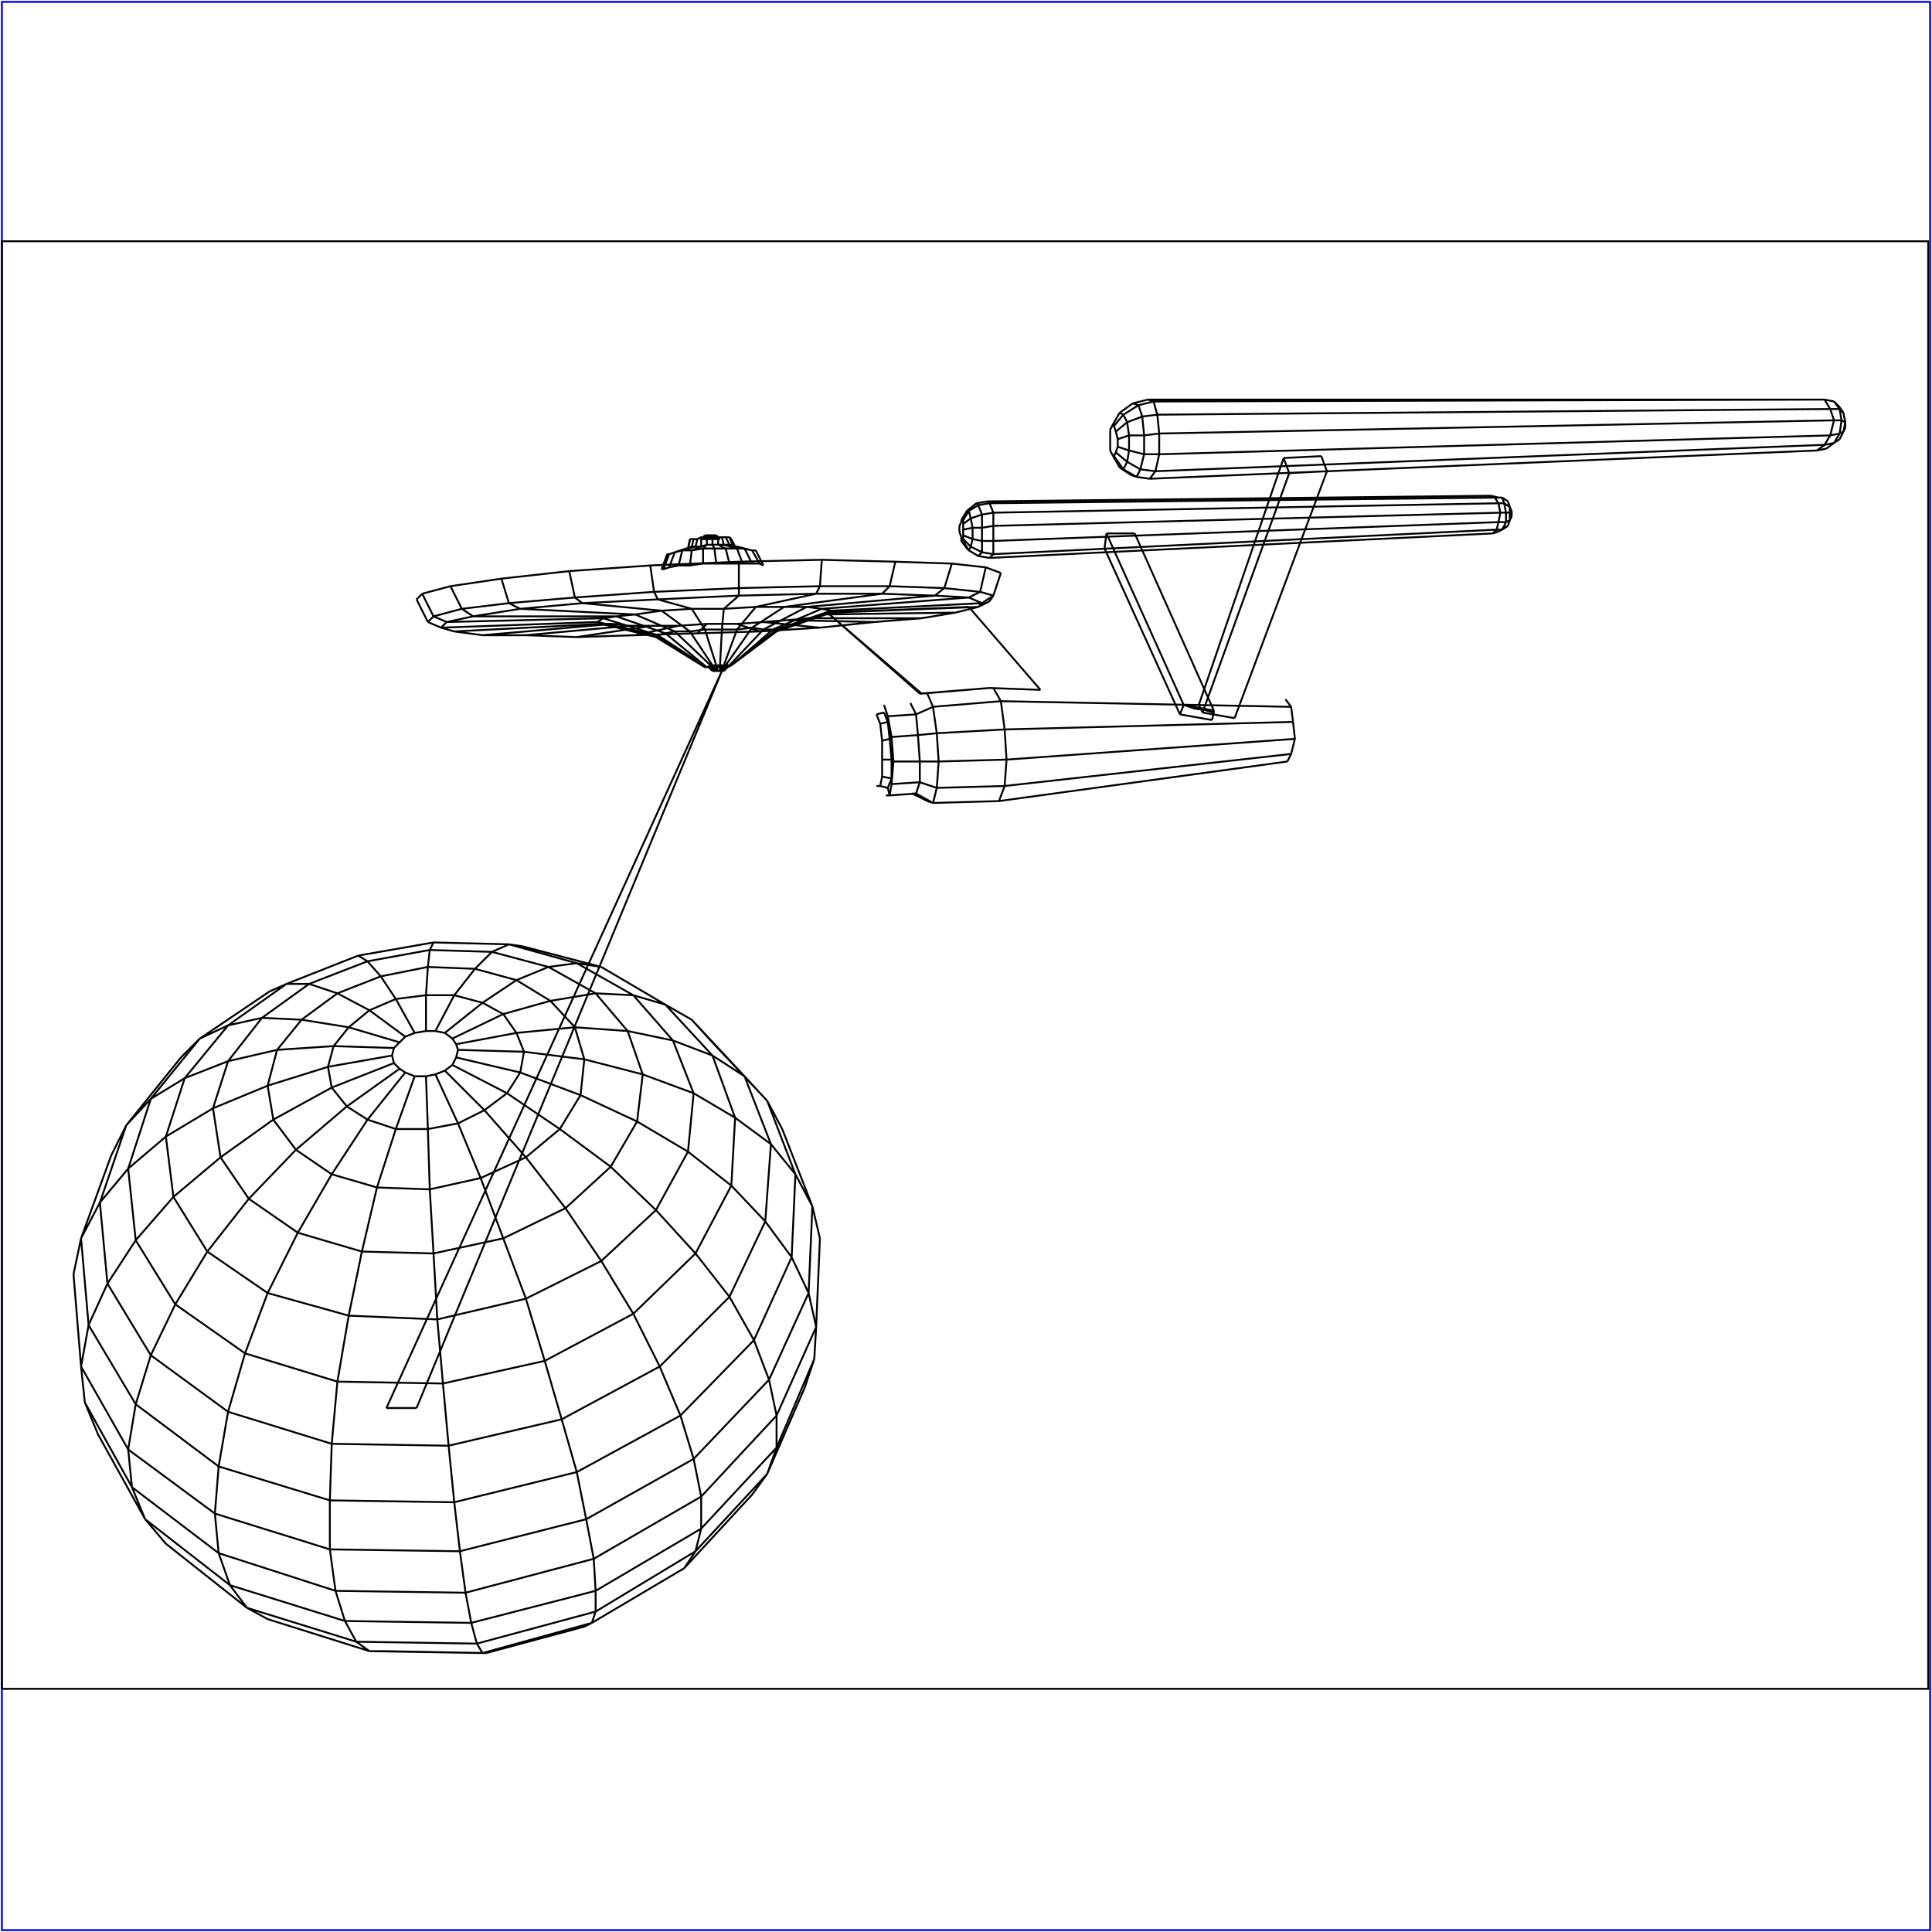 <?xml version="1.0" standalone="no"?>
<!DOCTYPE svg PUBLIC "-//W3C//DTD SVG 20010904//EN"
  "http://www.w3.org/TR/2001/REC-SVG-20010904/DTD/svg10.dtd">
<svg viewBox="0 0 1025 1025" xmlns="http://www.w3.org/2000/svg">
  <title>a SAILDART plot file</title>
  <desc>SAIL III display plot file</desc>
  <rect x="1" y="1" width="1023" height="1023" fill="none" stroke="blue" />
  <path fill="none" stroke="black" stroke-width="1" 
 d="
M 1 896 L 1023 896 L 1023 128 L 1 128 L 1 896
M 383 356 L 205 747
M 205 747 L 221 747
M 221 747 L 383 356
M 243 557 L 242 554
M 278 558 L 274 548
M 310 562 L 305 545
M 341 570 L 333 547
M 368 580 L 357 552
M 390 593 L 378 560
M 409 607 L 395 571
M 422 623 L 407 584
M 431 640 L 415 599
M 274 548 L 242 554
M 240 551 L 242 554
M 305 545 L 274 548
M 267 538 L 274 548
M 333 547 L 305 545
M 292 531 L 305 545
M 357 552 L 333 547
M 316 527 L 333 547
M 378 560 L 357 552
M 336 528 L 357 552
M 395 571 L 378 560
M 353 533 L 378 560
M 407 584 L 395 571
M 367 541 L 395 571
M 415 599 L 407 584
M 407 584 L 377 552
M 267 538 L 240 551
M 236 548 L 240 551
M 292 531 L 267 538
M 256 532 L 267 538
M 316 527 L 292 531
M 274 520 L 292 531
M 336 528 L 316 527
M 291 513 L 316 527
M 353 533 L 336 528
M 306 511 L 336 528
M 367 541 L 353 533
M 353 533 L 319 513
M 377 552 L 367 541
M 256 532 L 236 548
M 231 547 L 236 548
M 274 520 L 256 532
M 241 528 L 256 532
M 291 513 L 274 520
M 252 514 L 274 520
M 306 511 L 291 513
M 261 505 L 291 513
M 319 513 L 306 511
M 270 501 L 306 511
M 319 513 L 277 502
M 241 528 L 231 547
M 226 547 L 231 547
M 252 514 L 241 528
M 226 528 L 241 528
M 261 505 L 252 514
M 227 513 L 252 514
M 270 501 L 261 505
M 228 504 L 261 505
M 277 502 L 270 501
M 270 501 L 230 500
M 226 528 L 226 547
M 220 548 L 226 547
M 227 513 L 226 528
M 210 530 L 226 528
M 228 504 L 227 513
M 202 518 L 227 513
M 230 500 L 228 504
M 195 510 L 228 504
M 230 500 L 190 507
M 210 530 L 220 548
M 215 550 L 220 548
M 202 518 L 210 530
M 196 536 L 210 530
M 195 510 L 202 518
M 179 527 L 202 518
M 190 507 L 195 510
M 164 522 L 195 510
M 190 507 L 152 522
M 196 536 L 215 550
M 212 553 L 215 550
M 179 527 L 196 536
M 185 545 L 196 536
M 164 522 L 179 527
M 160 541 L 179 527
M 152 522 L 164 522
M 139 540 L 164 522
M 152 522 L 143 526
M 121 544 L 152 522
M 143 526 L 106 551
M 185 545 L 212 553
M 209 556 L 212 553
M 160 541 L 185 545
M 177 555 L 185 545
M 139 540 L 160 541
M 147 557 L 160 541
M 121 544 L 139 540
M 121 563 L 139 540
M 106 551 L 121 544
M 98 572 L 121 544
M 106 551 L 96 561
M 80 583 L 106 551
M 96 561 L 67 597
M 177 555 L 209 556
M 208 560 L 209 556
M 147 557 L 177 555
M 174 566 L 177 555
M 121 563 L 147 557
M 142 576 L 147 557
M 98 572 L 121 563
M 113 588 L 121 563
M 80 583 L 98 572
M 88 603 L 98 572
M 67 597 L 80 583
M 68 620 L 80 583
M 67 597 L 59 613
M 53 638 L 67 597
M 59 613 L 43 657
M 174 566 L 208 560
M 209 564 L 208 560
M 142 576 L 174 566
M 176 577 L 174 566
M 113 588 L 142 576
M 145 594 L 142 576
M 88 603 L 113 588
M 117 614 L 113 588
M 68 620 L 88 603
M 92 635 L 88 603
M 53 638 L 68 620
M 72 658 L 68 620
M 43 657 L 53 638
M 57 681 L 53 638
M 43 657 L 39 676
M 47 703 L 43 657
M 39 676 L 43 725
M 176 577 L 209 564
M 212 567 L 209 564
M 145 594 L 176 577
M 184 587 L 176 577
M 117 614 L 145 594
M 157 610 L 145 594
M 92 635 L 117 614
M 132 636 L 117 614
M 72 658 L 92 635
M 110 664 L 92 635
M 57 681 L 72 658
M 93 692 L 72 658
M 47 703 L 57 681
M 80 719 L 57 681
M 43 725 L 47 703
M 72 745 L 47 703
M 43 725 L 45 744
M 68 769 L 43 725
M 45 744 L 52 761
M 70 789 L 45 744
M 52 761 L 77 806
M 184 587 L 212 567
M 215 569 L 212 567
M 157 610 L 184 587
M 195 594 L 184 587
M 132 636 L 157 610
M 176 623 L 157 610
M 110 664 L 132 636
M 158 654 L 132 636
M 93 692 L 110 664
M 142 686 L 110 664
M 80 719 L 93 692
M 130 718 L 93 692
M 72 745 L 80 719
M 121 749 L 80 719
M 68 769 L 72 745
M 116 778 L 72 745
M 70 789 L 68 769
M 114 803 L 68 769
M 77 806 L 70 789
M 116 824 L 70 789
M 77 806 L 88 819
M 122 841 L 77 806
M 88 819 L 131 853
M 195 594 L 215 569
M 220 571 L 215 569
M 176 623 L 195 594
M 210 599 L 195 594
M 158 654 L 176 623
M 200 630 L 176 623
M 142 686 L 158 654
M 192 664 L 158 654
M 130 718 L 142 686
M 185 698 L 142 686
M 121 749 L 130 718
M 179 733 L 130 718
M 116 778 L 121 749
M 176 766 L 121 749
M 114 803 L 116 778
M 175 796 L 116 778
M 116 824 L 114 803
M 175 822 L 114 803
M 122 841 L 116 824
M 178 844 L 116 824
M 131 853 L 122 841
M 183 860 L 122 841
M 131 853 L 142 859
M 189 871 L 131 853
M 142 859 L 196 876
M 210 599 L 220 571
M 226 571 L 220 571
M 200 630 L 210 599
M 227 599 L 210 599
M 192 664 L 200 630
M 228 631 L 200 630
M 185 698 L 192 664
M 230 665 L 192 664
M 179 733 L 185 698
M 232 700 L 185 698
M 176 766 L 179 733
M 235 734 L 179 733
M 175 796 L 176 766
M 238 767 L 176 766
M 175 822 L 175 796
M 241 797 L 175 796
M 178 844 L 175 822
M 244 823 L 175 822
M 183 860 L 178 844
M 247 845 L 178 844
M 189 871 L 183 860
M 250 861 L 183 860
M 196 876 L 189 871
M 253 872 L 189 871
M 196 876 L 204 876
M 256 877 L 196 876
M 204 876 L 258 877
M 227 599 L 226 571
M 231 570 L 226 571
M 228 631 L 227 599
M 243 596 L 227 599
M 230 665 L 228 631
M 255 625 L 228 631
M 232 700 L 230 665
M 267 657 L 230 665
M 235 734 L 232 700
M 279 689 L 232 700
M 238 767 L 235 734
M 289 722 L 235 734
M 241 797 L 238 767
M 298 753 L 238 767
M 244 823 L 241 797
M 306 781 L 241 797
M 247 845 L 244 823
M 311 806 L 244 823
M 250 861 L 247 845
M 315 827 L 247 845
M 253 872 L 250 861
M 316 844 L 250 861
M 256 877 L 253 872
M 316 855 L 253 872
M 258 877 L 256 877
M 314 861 L 256 877
M 258 877 L 310 863
M 243 596 L 231 570
M 236 568 L 231 570
M 255 625 L 243 596
M 257 589 L 243 596
M 267 657 L 255 625
M 279 614 L 255 625
M 279 689 L 267 657
M 300 641 L 267 657
M 289 722 L 279 689
M 319 669 L 279 689
M 298 753 L 289 722
M 336 697 L 289 722
M 306 781 L 298 753
M 350 725 L 298 753
M 311 806 L 306 781
M 361 751 L 306 781
M 315 827 L 311 806
M 368 774 L 311 806
M 316 844 L 315 827
M 372 794 L 315 827
M 316 855 L 316 844
M 372 811 L 316 844
M 314 861 L 316 855
M 369 823 L 316 855
M 310 863 L 314 861
M 314 861 L 363 832
M 257 589 L 236 568
M 240 565 L 236 568
M 279 614 L 257 589
M 269 580 L 257 589
M 300 641 L 279 614
M 297 599 L 279 614
M 319 669 L 300 641
M 324 619 L 300 641
M 336 697 L 319 669
M 348 642 L 319 669
M 350 725 L 336 697
M 369 665 L 336 697
M 361 751 L 350 725
M 387 688 L 350 725
M 368 774 L 361 751
M 400 711 L 361 751
M 372 794 L 368 774
M 408 732 L 368 774
M 372 811 L 372 794
M 412 751 L 372 794
M 369 823 L 372 811
M 412 768 L 372 811
M 363 832 L 369 823
M 407 782 L 369 823
M 363 832 L 399 793
M 269 580 L 240 565
M 242 561 L 240 565
M 297 599 L 269 580
M 276 569 L 269 580
M 324 619 L 297 599
M 308 581 L 297 599
M 348 642 L 324 619
M 338 595 L 324 619
M 369 665 L 348 642
M 365 611 L 348 642
M 387 688 L 369 665
M 388 629 L 369 665
M 400 711 L 387 688
M 406 648 L 387 688
M 408 732 L 400 711
M 420 667 L 400 711
M 412 751 L 408 732
M 429 686 L 408 732
M 412 768 L 412 751
M 433 704 L 412 751
M 407 782 L 412 768
M 432 721 L 412 768
M 399 793 L 407 782
M 407 782 L 427 736
M 276 569 L 278 558
M 308 581 L 310 562
M 338 595 L 341 570
M 365 611 L 368 580
M 388 629 L 390 593
M 406 648 L 409 607
M 420 667 L 422 623
M 429 686 L 431 640
M 433 704 L 435 657
M 427 736 L 432 721
M 432 721 L 433 704
M 429 686 L 433 704
M 420 667 L 429 686
M 406 648 L 420 667
M 388 629 L 406 648
M 365 611 L 388 629
M 338 595 L 365 611
M 308 581 L 338 595
M 276 569 L 308 581
M 242 561 L 276 569
M 243 557 L 242 561
M 278 558 L 243 557
M 310 562 L 278 558
M 341 570 L 310 562
M 368 580 L 341 570
M 390 593 L 368 580
M 409 607 L 390 593
M 422 623 L 409 607
M 431 640 L 422 623
M 435 657 L 431 640
M 514 322 L 439 325
M 552 366 L 514 322
M 525 365 L 552 366
M 552 366 L 552 366
M 489 368 L 525 365
M 525 365 L 525 365
M 439 325 L 489 368
M 489 368 L 488 368
M 439 325 L 439 325
M 439 325 L 488 368
M 488 368 L 525 365
M 525 365 L 552 366
M 704 250 L 701 242
M 655 381 L 704 250
M 704 250 L 684 251
M 638 378 L 684 251
M 684 251 L 681 243
M 681 243 L 636 374
M 701 242 L 681 243
M 638 378 L 655 381
M 636 374 L 638 378
M 634 376 L 628 374
M 644 377 L 628 374
M 633 375 L 644 377
M 633 375 L 628 374
M 586 291 L 626 379
M 587 283 L 586 291
M 628 374 L 587 283
M 602 283 L 587 283
M 644 377 L 602 283
M 634 376 L 644 377
M 644 378 L 644 377
M 633 375 L 644 378
M 643 382 L 644 378
M 626 379 L 643 382
M 626 379 L 628 374
M 628 374 L 634 375
M 634 375 L 633 375
M 634 375 L 634 376
M 633 375 L 634 376
M 384 356 L 384 356
M 386 354 L 386 354
M 388 353 L 388 353
M 412 335 L 412 334
M 441 325 L 441 324
M 519 322 L 521 320
M 525 319 L 527 316
M 390 290 L 390 290
M 388 286 L 388 286
M 386 354 L 384 356
M 384 356 L 384 356
M 388 353 L 386 354
M 386 353 L 386 354
M 412 334 L 388 353
M 388 353 L 388 353
M 441 324 L 412 334
M 410 334 L 412 334
M 521 320 L 441 324
M 436 323 L 441 324
M 527 316 L 521 320
M 514 317 L 521 320
M 527 316 L 531 304
M 520 314 L 527 316
M 531 304 L 523 301
M 405 300 L 401 292
M 403 299 L 405 300
M 401 292 L 399 292
M 388 286 L 390 290
M 389 290 L 390 290
M 388 286 L 387 285
M 382 286 L 380 284
M 382 286 L 382 286
M 380 284 L 379 284
M 386 353 L 384 356
M 384 356 L 384 356
M 388 353 L 386 353
M 385 353 L 386 353
M 410 334 L 388 353
M 387 353 L 388 353
M 436 323 L 410 334
M 405 334 L 410 334
M 514 317 L 436 323
M 428 322 L 436 323
M 520 314 L 514 317
M 496 316 L 514 317
M 523 301 L 520 314
M 501 312 L 520 314
M 523 301 L 505 299
M 399 292 L 403 299
M 399 299 L 403 299
M 399 292 L 389 290
M 399 292 L 395 291
M 387 285 L 389 290
M 387 289 L 389 290
M 387 285 L 385 285
M 379 284 L 382 286
M 381 286 L 382 286
M 379 284 L 379 284
M 385 353 L 384 356
M 383 356 L 384 356
M 387 353 L 385 353
M 384 353 L 385 353
M 405 334 L 387 353
M 385 353 L 387 353
M 428 322 L 405 334
M 399 333 L 405 334
M 496 316 L 428 322
M 416 322 L 428 322
M 501 312 L 496 316
M 468 315 L 496 316
M 505 299 L 501 312
M 472 311 L 501 312
M 505 299 L 475 298
M 395 291 L 399 299
M 394 299 L 399 299
M 395 291 L 387 289
M 391 291 L 395 291
M 385 285 L 387 289
M 384 289 L 387 289
M 385 285 L 383 285
M 379 284 L 381 286
M 380 286 L 381 286
M 379 284 L 378 284
M 384 353 L 383 356
M 382 356 L 383 356
M 385 353 L 384 353
M 383 353 L 384 353
M 399 333 L 385 353
M 384 353 L 385 353
M 416 322 L 399 333
M 391 334 L 399 333
M 468 315 L 416 322
M 401 322 L 416 322
M 472 311 L 468 315
M 433 315 L 468 315
M 475 298 L 472 311
M 435 311 L 472 311
M 475 298 L 436 297
M 391 291 L 394 299
M 387 299 L 394 299
M 384 289 L 391 291
M 385 291 L 391 291
M 383 285 L 384 289
M 381 289 L 384 289
M 383 285 L 381 285
M 378 284 L 380 286
M 379 286 L 380 286
M 378 284 L 378 284
M 383 353 L 382 356
M 382 356 L 382 356
M 384 353 L 383 353
M 382 354 L 383 353
M 391 334 L 384 353
M 382 353 L 384 353
M 401 322 L 391 334
M 383 334 L 391 334
M 433 315 L 401 322
M 384 323 L 401 322
M 435 311 L 433 315
M 392 316 L 433 315
M 436 297 L 435 311
M 392 312 L 435 311
M 436 297 L 392 298
M 385 291 L 387 299
M 380 299 L 387 299
M 381 289 L 385 291
M 379 291 L 385 291
M 381 285 L 381 289
M 378 289 L 381 289
M 381 285 L 378 285
M 378 284 L 379 286
M 377 286 L 379 286
M 378 284 L 377 284
M 382 354 L 382 356
M 381 356 L 382 356
M 382 353 L 382 354
M 380 354 L 382 354
M 383 334 L 382 353
M 380 353 L 382 353
M 384 323 L 383 334
M 374 334 L 383 334
M 392 316 L 384 323
M 367 323 L 384 323
M 392 312 L 392 316
M 349 318 L 392 316
M 392 298 L 392 312
M 347 314 L 392 312
M 392 298 L 345 300
M 379 291 L 380 299
M 373 299 L 380 299
M 378 289 L 379 291
M 373 291 L 379 291
M 378 285 L 378 289
M 375 289 L 378 289
M 378 285 L 375 285
M 377 284 L 377 286
M 376 286 L 377 286
M 377 284 L 376 284
M 380 354 L 381 356
M 380 356 L 381 356
M 380 353 L 380 354
M 379 354 L 380 354
M 374 334 L 380 353
M 378 353 L 380 353
M 367 323 L 374 334
M 366 335 L 374 334
M 349 318 L 367 323
M 351 324 L 367 323
M 347 314 L 349 318
M 309 320 L 349 318
M 345 300 L 347 314
M 305 317 L 347 314
M 345 300 L 302 303
M 373 291 L 373 299
M 366 300 L 373 299
M 375 289 L 373 291
M 367 292 L 373 291
M 375 285 L 375 289
M 372 290 L 375 289
M 375 285 L 372 285
M 376 284 L 376 286
M 375 286 L 376 286
M 376 284 L 375 284
M 379 354 L 380 356
M 379 356 L 380 356
M 378 353 L 379 354
M 378 354 L 379 354
M 366 335 L 378 353
M 377 353 L 378 353
M 351 324 L 366 335
M 358 335 L 366 335
M 309 320 L 351 324
M 337 326 L 351 324
M 305 317 L 309 320
M 276 323 L 309 320
M 302 303 L 305 317
M 270 320 L 305 317
M 302 303 L 266 307
M 367 292 L 366 300
M 360 300 L 366 300
M 372 290 L 367 292
M 367 292 L 362 292
M 372 285 L 372 290
M 369 290 L 372 290
M 372 285 L 370 286
M 375 284 L 375 286
M 374 286 L 375 286
M 375 284 L 375 284
M 378 354 L 379 356
M 379 356 L 379 356
M 377 353 L 378 354
M 377 354 L 378 354
M 358 335 L 377 353
M 375 354 L 377 353
M 337 326 L 358 335
M 353 336 L 358 335
M 276 323 L 337 326
M 327 327 L 337 326
M 270 320 L 276 323
M 251 327 L 276 323
M 266 307 L 270 320
M 245 323 L 270 320
M 266 307 L 239 311
M 362 292 L 360 300
M 355 301 L 360 300
M 369 290 L 362 292
M 362 292 L 358 293
M 370 286 L 369 290
M 367 290 L 369 290
M 370 286 L 368 286
M 375 284 L 374 286
M 373 286 L 374 286
M 375 284 L 374 284
M 377 354 L 379 356
M 379 356 L 379 356
M 375 354 L 377 354
M 376 354 L 377 354
M 353 336 L 375 354
M 375 354 L 375 354
M 327 327 L 353 336
M 349 337 L 353 336
M 251 327 L 327 327
M 320 328 L 327 327
M 245 323 L 251 327
M 237 330 L 251 327
M 239 311 L 245 323
M 230 327 L 245 323
M 239 311 L 224 315
M 358 293 L 355 301
M 352 302 L 355 301
M 367 290 L 358 293
M 358 293 L 355 294
M 368 286 L 367 290
M 365 291 L 367 290
M 368 286 L 366 286
M 374 284 L 373 286
M 372 286 L 373 286
M 374 284 L 374 284
M 376 354 L 379 356
M 378 356 L 379 356
M 375 354 L 376 354
M 376 354 L 376 354
M 349 337 L 375 354
M 374 354 L 375 354
M 320 328 L 349 337
M 348 337 L 349 337
M 237 330 L 320 328
M 317 330 L 320 328
M 230 327 L 237 330
M 234 333 L 237 330
M 224 315 L 230 327
M 230 327 L 227 330
M 224 315 L 221 318
M 355 294 L 352 302
M 351 302 L 352 302
M 365 291 L 355 294
M 355 294 L 354 294
M 366 286 L 365 291
M 365 291 L 365 291
M 366 286 L 366 287
M 374 284 L 372 286
M 372 286 L 372 286
M 374 284 L 374 284
M 376 354 L 378 356
M 378 356 L 378 356
M 374 354 L 376 354
M 376 354 L 376 354
M 348 337 L 374 354
M 374 354 L 374 354
M 317 330 L 348 337
M 348 338 L 348 337
M 234 333 L 317 330
M 319 331 L 317 330
M 227 330 L 234 333
M 234 333 L 241 335
M 221 318 L 227 330
M 354 294 L 351 302
M 366 287 L 365 291
M 374 284 L 372 286
M 378 356 L 379 356
M 374 354 L 376 354
M 348 338 L 374 354
M 319 331 L 348 338
M 241 335 L 319 331
M 325 331 L 319 331
M 241 335 L 256 337
M 379 356 L 379 356
M 256 337 L 325 331
M 334 332 L 325 331
M 256 337 L 279 337
M 379 356 L 380 356
M 279 337 L 334 332
M 346 332 L 334 332
M 279 337 L 306 338
M 380 356 L 380 356
M 306 338 L 346 332
M 360 332 L 346 332
M 306 338 L 337 337
M 380 356 L 381 356
M 337 337 L 360 332
M 375 331 L 360 332
M 337 337 L 370 336
M 381 356 L 382 356
M 370 336 L 375 331
M 391 331 L 375 331
M 370 336 L 403 335
M 382 356 L 383 356
M 403 335 L 391 331
M 405 330 L 391 331
M 403 335 L 435 333
M 383 356 L 383 356
M 435 333 L 405 330
M 418 329 L 405 330
M 435 333 L 464 330
M 383 356 L 384 356
M 464 330 L 418 329
M 429 328 L 418 329
M 464 330 L 489 328
M 384 356 L 384 356
M 489 328 L 429 328
M 437 326 L 429 328
M 489 328 L 507 325
M 386 354 L 386 354
M 388 353 L 388 353
M 441 325 L 437 326
M 507 325 L 519 322
M 437 326 L 507 325
M 386 354 L 388 353
M 384 356 L 384 356
M 384 356 L 386 354
M 388 353 L 386 354
M 388 353 L 412 335
M 412 335 L 441 325
M 519 322 L 441 325
M 519 322 L 525 319
M 390 290 L 388 286
M 797 264 L 795 264
M 791 263 L 793 264
M 524 266 L 525 267
M 518 267 L 519 268
M 513 271 L 514 271
M 510 276 L 511 276
M 800 266 L 797 264
M 801 269 L 800 266
M 793 264 L 797 264
M 798 267 L 797 264
M 525 267 L 793 264
M 795 267 L 793 264
M 519 268 L 525 267
M 527 272 L 525 267
M 514 271 L 519 268
M 521 273 L 519 268
M 511 276 L 514 271
M 515 275 L 514 271
M 511 278 L 511 276
M 802 271 L 801 269
M 802 272 L 802 271
M 798 267 L 801 269
M 801 272 L 801 269
M 795 267 L 798 267
M 799 272 L 798 267
M 527 272 L 795 267
M 796 272 L 795 267
M 521 273 L 527 272
M 527 279 L 527 272
M 515 275 L 521 273
M 521 280 L 521 273
M 511 278 L 515 275
M 516 280 L 515 275
M 511 281 L 511 278
M 801 272 L 802 272
M 802 274 L 802 272
M 799 272 L 801 272
M 801 276 L 801 272
M 796 272 L 799 272
M 799 277 L 799 272
M 527 279 L 796 272
M 795 277 L 796 272
M 521 280 L 527 279
M 527 287 L 527 279
M 516 280 L 521 280
M 521 287 L 521 280
M 511 281 L 516 280
M 516 286 L 516 280
M 511 284 L 511 281
M 801 276 L 802 274
M 801 276 L 802 274
M 799 277 L 801 276
M 800 279 L 801 276
M 795 277 L 799 277
M 797 281 L 799 277
M 527 287 L 795 277
M 794 281 L 795 277
M 521 287 L 527 287
M 527 294 L 527 287
M 516 286 L 521 287
M 521 293 L 521 287
M 511 284 L 516 286
M 515 290 L 516 286
M 511 286 L 511 284
M 800 279 L 801 276
M 797 281 L 800 279
M 798 280 L 800 279
M 794 281 L 797 281
M 795 282 L 797 281
M 527 294 L 794 281
M 792 283 L 794 281
M 521 293 L 527 294
M 525 296 L 527 294
M 515 290 L 521 293
M 519 295 L 521 293
M 511 286 L 515 290
M 514 292 L 515 290
M 511 287 L 511 286
M 795 282 L 798 280
M 792 283 L 795 282
M 525 296 L 792 283
M 519 295 L 525 296
M 514 292 L 519 295
M 511 287 L 514 292
M 513 291 L 514 292
M 510 287 L 511 287
M 510 287 L 513 291
M 510 285 L 510 287
M 509 282 L 510 285
M 509 279 L 509 282
M 510 277 L 509 279
M 510 276 L 510 277
M 795 264 L 791 263
M 791 263 L 524 266
M 524 266 L 518 267
M 518 267 L 513 271
M 513 271 L 510 276
M 968 212 L 964 212
M 609 212 L 612 213
M 604 215 L 601 214
M 594 219 L 596 220
M 590 226 L 591 226
M 976 216 L 973 213
M 978 219 L 976 216
M 973 213 L 968 212
M 976 217 L 973 213
M 968 212 L 612 213
M 971 217 L 968 212
M 612 213 L 604 215
M 614 220 L 612 213
M 596 220 L 604 215
M 606 221 L 604 215
M 591 226 L 596 220
M 598 224 L 596 220
M 592 229 L 591 226
M 976 217 L 978 219
M 979 224 L 978 219
M 971 217 L 976 217
M 977 223 L 976 217
M 614 220 L 971 217
M 973 223 L 971 217
M 606 221 L 614 220
M 615 230 L 614 220
M 598 224 L 606 221
M 607 231 L 606 221
M 592 229 L 598 224
M 599 231 L 598 224
M 593 233 L 592 229
M 979 224 L 979 224
M 979 227 L 979 224
M 977 223 L 979 224
M 978 229 L 979 224
M 973 223 L 977 223
M 976 230 L 977 223
M 615 230 L 973 223
M 971 231 L 973 223
M 607 231 L 615 230
M 615 241 L 615 230
M 599 231 L 607 231
M 607 241 L 607 231
M 593 233 L 599 231
M 599 239 L 599 231
M 593 237 L 593 233
M 978 229 L 979 227
M 976 230 L 978 229
M 976 233 L 978 229
M 971 231 L 976 230
M 973 235 L 976 230
M 615 241 L 971 231
M 968 236 L 971 231
M 607 241 L 615 241
M 613 250 L 615 241
M 599 239 L 607 241
M 605 249 L 607 241
M 593 237 L 599 239
M 598 245 L 599 239
M 592 240 L 593 237
M 973 235 L 976 233
M 968 236 L 973 235
M 969 238 L 973 235
M 613 250 L 968 236
M 964 239 L 968 236
M 605 249 L 613 250
M 610 254 L 613 250
M 598 245 L 605 249
M 603 253 L 605 249
M 592 240 L 598 245
M 596 249 L 598 245
M 591 242 L 592 240
M 964 239 L 969 238
M 610 254 L 964 239
M 603 253 L 610 254
M 596 249 L 603 253
M 600 252 L 603 253
M 591 242 L 596 249
M 594 248 L 596 249
M 590 241 L 591 242
M 594 248 L 600 252
M 590 241 L 594 248
M 589 239 L 590 241
M 589 235 L 589 239
M 589 231 L 589 235
M 589 228 L 589 231
M 590 226 L 589 228
M 964 212 L 609 212
M 609 212 L 601 214
M 601 214 L 594 219
M 594 219 L 590 226
M 471 380 L 473 391
M 469 378 L 465 379
M 685 375 L 682 371
M 527 365 L 531 372
M 492 368 L 495 375
M 483 373 L 486 379
M 469 374 L 471 380
M 471 383 L 469 378
M 465 379 L 467 384
M 531 372 L 685 375
M 686 383 L 685 375
M 495 375 L 531 372
M 533 387 L 531 372
M 486 379 L 495 375
M 497 389 L 495 375
M 471 380 L 486 379
M 487 390 L 486 379
M 471 383 L 471 380
M 467 384 L 471 383
M 472 392 L 471 383
M 467 384 L 468 393
M 533 387 L 686 383
M 687 392 L 686 383
M 497 389 L 533 387
M 534 403 L 533 387
M 487 390 L 497 389
M 498 404 L 497 389
M 473 391 L 487 390
M 488 404 L 487 390
M 472 392 L 473 391
M 473 391 L 474 404
M 468 393 L 472 392
M 473 403 L 472 392
M 468 393 L 468 403
M 534 403 L 687 392
M 685 400 L 687 392
M 498 404 L 534 403
M 533 417 L 534 403
M 488 404 L 498 404
M 497 418 L 498 404
M 474 404 L 488 404
M 488 415 L 488 404
M 473 403 L 474 404
M 474 404 L 473 416
M 468 403 L 473 403
M 473 413 L 473 403
M 468 403 L 468 412
M 533 417 L 685 400
M 683 404 L 685 400
M 497 418 L 533 417
M 530 425 L 533 417
M 488 415 L 497 418
M 495 426 L 497 418
M 473 416 L 488 415
M 486 421 L 488 415
M 473 413 L 473 416
M 473 416 L 472 422
M 468 412 L 473 413
M 471 418 L 473 413
M 468 412 L 467 417
M 530 425 L 683 404
M 495 426 L 530 425
M 486 421 L 495 426
M 492 425 L 495 426
M 472 422 L 486 421
M 486 421 L 484 421
M 471 418 L 472 422
M 470 422 L 472 422
M 467 417 L 471 418
M 470 418 L 471 418
M 467 417 L 465 417
M 484 421 L 492 425
" />
</svg>
